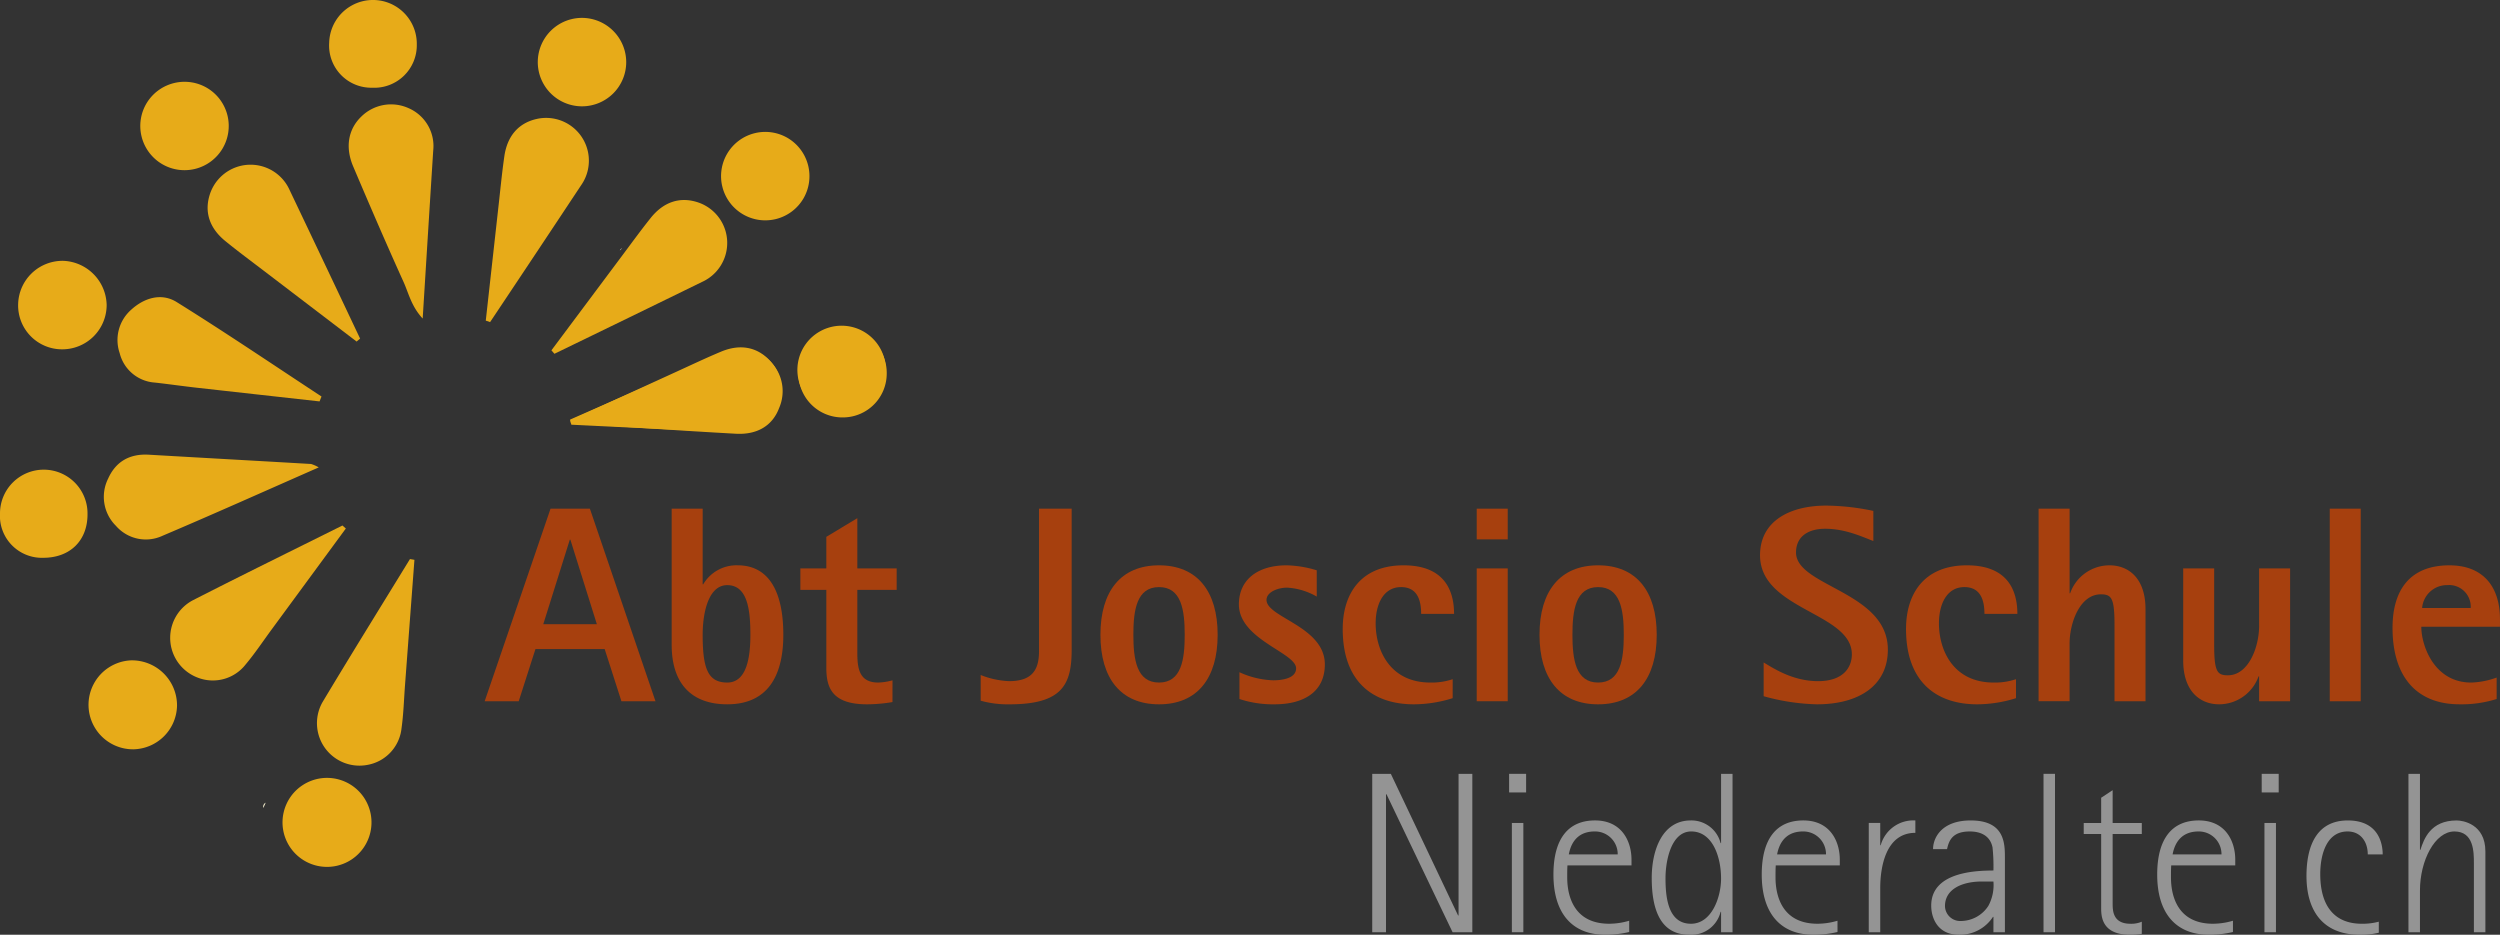 <svg id="Ebene_1" data-name="Ebene 1" xmlns="http://www.w3.org/2000/svg" viewBox="0 0 500 186.953"><rect x="0" y="0" width="500" height="186.953" fill="#333333" stroke="none"/><defs><style>.cls-1{fill:#e7aa17;}.cls-2{fill:#e7ab19;}.cls-3{fill:#faf4d4;}.cls-4{fill:#a7400e;}.cls-5{fill:#949494;}</style></defs><title>AbtJoscioSchule</title><path class="cls-1" d="M63.911,80.282q-12.29-1.367-24.579-2.74c-2.786-.315-5.562-.716-8.348-1.027a7.778,7.778,0,0,1-7.051-5.9,8.066,8.066,0,0,1,2.311-8.674c2.617-2.389,6.054-3.419,9.086-1.531C45.113,66.5,54.661,72.971,64.3,79.3Z"/><path class="cls-2" d="M63.747,93.482c-10.8,4.746-20.987,9.32-31.263,13.682a7.905,7.905,0,0,1-9.305-2.007,8.144,8.144,0,0,1-1.56-9.417c1.533-3.444,4.331-5.018,8.138-4.8,10.82.629,21.642,1.227,32.463,1.858A7.032,7.032,0,0,1,63.747,93.482Z"/><path class="cls-2" d="M97.155,64.124q1.286-11.576,2.574-23.151c.363-3.247.675-6.5,1.143-9.734.59-4.075,2.852-6.615,6.409-7.435a8.555,8.555,0,0,1,8.938,13.254q-9.073,13.7-18.2,27.362Z"/><path class="cls-2" d="M114.021,83.915q5.331-2.34,10.662-4.679C131.3,76.349,137.9,73.4,144.568,70.62c3.529-1.471,7-1.02,9.666,1.827a8.438,8.438,0,0,1,1.593,9.153c-1.327,3.534-4.372,5.384-8.668,5.147-11-.607-21.985-1.371-32.977-2.073Z"/><path class="cls-2" d="M69.168,105.7q-7.421,10.1-14.843,20.2c-1.727,2.35-3.347,4.792-5.22,7.02a8.311,8.311,0,0,1-9.51,2.625A8.5,8.5,0,0,1,38.482,120.1c9.957-5.089,20-10.013,30.007-15Z"/><path class="cls-2" d="M35.406,141.075a8.907,8.907,0,0,1-8.686,8.786,8.9,8.9,0,0,1-.542-17.789A9.02,9.02,0,0,1,35.406,141.075Z"/><path class="cls-2" d="M125.244,12.39A8.844,8.844,0,1,1,116.6,3.579,8.872,8.872,0,0,1,125.244,12.39Z"/><path class="cls-2" d="M110.285,70.064q6.97-9.331,13.942-18.661c1.957-2.616,3.874-5.265,5.914-7.815,2.572-3.215,5.809-4.26,9.291-3.167a8.555,8.555,0,0,1,1,15.955q-14.76,7.218-29.548,14.381Z"/><path class="cls-2" d="M160.7,39.675a8.844,8.844,0,1,1-3-11.977A8.872,8.872,0,0,1,160.7,39.675Z"/><path class="cls-2" d="M114.078,84.046q10.591-4.846,21.183-9.689c2.972-1.357,5.924-2.762,8.937-4.022,3.8-1.588,7.141-.953,9.672,1.677a8.555,8.555,0,0,1-6.777,14.478q-16.414-.744-32.825-1.55Z"/><path class="cls-2" d="M172.893,81.557a8.844,8.844,0,1,1,3.115-11.947A8.872,8.872,0,0,1,172.893,81.557Z"/><path class="cls-2" d="M21.331,61.02a8.872,8.872,0,0,1-8.951,8.844,8.778,8.778,0,0,1-8.752-9.006,8.882,8.882,0,0,1,9.1-8.689A9.025,9.025,0,0,1,21.331,61.02Z"/><path class="cls-1" d="M84.535,63.711c-2.286-2.478-2.8-5.06-3.83-7.331-3.466-7.652-6.791-15.368-10.072-23.1-1.653-3.9-.958-7.5,1.665-10A8.478,8.478,0,0,1,81.7,21.625a8.251,8.251,0,0,1,4.942,8.5C85.945,41.072,85.268,52.017,84.535,63.711Z"/><path class="cls-2" d="M74.432,17.543A8.428,8.428,0,0,1,65.838,8.57a8.762,8.762,0,0,1,17.521.318A8.5,8.5,0,0,1,74.432,17.543Z"/><path class="cls-2" d="M71.321,68.309Q62.059,61.247,52.8,54.184c-2.6-1.983-5.227-3.926-7.756-5.991-3.19-2.6-4.2-5.851-3.075-9.322a8.555,8.555,0,0,1,15.964-.839Q65,52.864,72.02,67.721Z"/><path class="cls-2" d="M41.43,17.595a8.844,8.844,0,1,1-12.006,2.878A8.872,8.872,0,0,1,41.43,17.595Z"/><path class="cls-2" d="M177.346,74.676a8.769,8.769,0,0,1-8.566,8.807,8.8,8.8,0,1,1-.348-17.595A8.689,8.689,0,0,1,177.346,74.676Z"/><path class="cls-2" d="M17.505,102.951c-.038,5.222-3.535,8.615-8.871,8.608A8.39,8.39,0,0,1,0,102.648a8.752,8.752,0,1,1,17.5.3Z"/><path class="cls-3" d="M53.132,160.539q-.228.524-.456,1.05A.876.876,0,0,1,53.132,160.539Z"/><path class="cls-3" d="M53.689,159.817l-.526.676Z"/><path class="cls-3" d="M124.413,49.671l-.447.407A.692.692,0,0,1,124.413,49.671Z"/><path class="cls-3" d="M123.8,50.342l-.485.7Z"/><path class="cls-3" d="M123.285,51.079l-.612.768Z"/><path class="cls-4" d="M110.107,101.734h7.87l13.118,38.514h-6.81l-3.35-10.438H107.092l-3.349,10.438h-6.81Zm-1.451,23.109h10.717l-5.3-16.912h-.111Z"/><path class="cls-4" d="M140.533,116.861h.111a7.72,7.72,0,0,1,6.865-3.8c6.363,0,9.155,5.414,9.155,13.9,0,7.424-2.567,13.9-11.22,13.9-6.976,0-11.108-3.963-11.108-11.89V101.734h6.2Zm4.911,19.648c3.963,0,4.633-5.192,4.633-9.545,0-4.8-.5-9.936-4.633-9.936-3.739,0-4.911,5.47-4.911,9.936C140.533,133.605,141.537,136.509,145.444,136.509Z"/><path class="cls-4" d="M178.494,140.415a31.206,31.206,0,0,1-5.08.448c-7.032,0-8.148-3.35-8.148-7.313V117.977h-5.192v-4.3h5.192v-6.308l6.2-3.739v10.047h7.87v4.3h-7.87v12.559c0,3.182.391,5.973,4.187,5.973a11.654,11.654,0,0,0,2.847-.448Z"/><path class="cls-4" d="M214.334,129.866c0,6.921-1.731,11-12.448,11a20.006,20.006,0,0,1-5.749-.726V135a17.057,17.057,0,0,0,5.693,1.229c4.577,0,5.973-2.234,5.973-5.973V101.734h6.53Z"/><path class="cls-4" d="M220.086,126.964c0-8.708,4.076-13.9,11.722-13.9s11.722,5.19,11.722,13.9-4.076,13.9-11.722,13.9S220.086,135.671,220.086,126.964Zm11.722,9.545c4.466,0,5.135-4.577,5.135-9.545s-.669-9.545-5.135-9.545-5.135,4.577-5.135,9.545S227.344,136.509,231.808,136.509Z"/><path class="cls-4" d="M263.35,119.316a13.345,13.345,0,0,0-5.916-1.786c-1.9,0-4.131.894-4.131,2.456,0,3.517,11.666,5.3,11.666,12.894,0,5.471-4.187,7.983-10.047,7.983a21.462,21.462,0,0,1-7.033-1.061v-5.358a17.432,17.432,0,0,0,6.754,1.618c1.507,0,4.577-.278,4.577-2.4,0-3.126-11.443-5.75-11.443-12.783,0-4.968,3.795-7.815,9.544-7.815a22.158,22.158,0,0,1,6.028,1Z"/><path class="cls-4" d="M290.536,139.634a26.262,26.262,0,0,1-7.758,1.229c-7.983,0-14.234-4.3-14.234-15.071,0-6.922,3.517-12.727,12.168-12.727,7.981,0,10.1,4.8,10.1,9.712H284.23c0-2.567-.67-5.358-4.019-5.358-3.406,0-5.08,3.237-5.08,7.256,0,5.415,2.9,11.835,10.941,11.835a13.2,13.2,0,0,0,4.465-.67Z"/><path class="cls-4" d="M295.342,101.734h6.2v6.14h-6.2Zm0,11.946h6.2v26.569h-6.2Z"/><path class="cls-4" d="M307.9,126.964c0-8.708,4.076-13.9,11.722-13.9s11.722,5.19,11.722,13.9-4.076,13.9-11.722,13.9S307.9,135.671,307.9,126.964Zm11.722,9.545c4.466,0,5.135-4.577,5.135-9.545s-.669-9.545-5.135-9.545-5.135,4.577-5.135,9.545S315.159,136.509,319.624,136.509Z"/><path class="cls-4" d="M374.668,108.208c-2.567-1-5.749-2.456-9.656-2.456-3.237,0-5.806,1.453-5.806,4.746,0,6.81,18.365,7.815,18.365,19.424,0,7.2-5.8,10.941-14.178,10.941a42.946,42.946,0,0,1-10.661-1.619v-6.754c2.289,1.4,6.028,3.741,10.885,3.741,5.135,0,6.754-2.847,6.754-5.358,0-8.373-18.365-8.875-18.365-19.816,0-6.865,5.973-9.936,13.229-9.936a47.611,47.611,0,0,1,9.434,1.061Z"/><path class="cls-4" d="M403.2,139.634a26.279,26.279,0,0,1-7.759,1.229c-7.983,0-14.234-4.3-14.234-15.071,0-6.922,3.517-12.727,12.168-12.727,7.981,0,10.1,4.8,10.1,9.712h-6.586c0-2.567-.67-5.358-4.019-5.358-3.406,0-5.08,3.237-5.08,7.256,0,5.415,2.9,11.835,10.941,11.835a13.213,13.213,0,0,0,4.466-.67Z"/><path class="cls-4" d="M407.721,101.734h6.2v16.914h.111a8.337,8.337,0,0,1,7.87-5.582c3.907,0,7.2,2.679,7.2,8.763v18.42h-6.2V125.066c0-5.415-.557-6.2-2.734-6.2-4.187,0-6.252,5.693-6.252,9.88v11.5h-6.2Z"/><path class="cls-4" d="M451.822,135.28h-.111a8.4,8.4,0,0,1-7.87,5.582c-3.907,0-7.2-2.68-7.2-8.764V113.679h6.194v15.182c0,5.414.559,6.2,2.736,6.2,4.131,0,6.252-5.636,6.252-9.879v-11.5h6.2v26.569h-6.2Z"/><path class="cls-4" d="M465.95,101.734h6.194v38.514H465.95Z"/><path class="cls-4" d="M499.33,139.8a23.366,23.366,0,0,1-7.423,1.061c-8.6,0-13.4-5.527-13.4-15.294,0-7.424,3.35-12.5,11.387-12.5,6.755,0,10.1,4.3,10.1,10.773v1.507H484.26c0,3.685,2.513,11.165,9.991,11.165a16.275,16.275,0,0,0,5.079-1Zm-5.19-18.2a4.329,4.329,0,0,0-4.69-4.577,4.981,4.981,0,0,0-5.024,4.577Z"/><path class="cls-5" d="M274.448,154.767h3.718l13.453,28.33h.092v-28.33h2.755v31.681h-3.948L277.3,158.853H277.2v27.595h-2.755Z"/><path class="cls-5" d="M301.823,154.767h3.4v3.72h-3.4Zm.552,9.826h2.295v21.855h-2.295Z"/><path class="cls-5" d="M325.84,186.4a20.405,20.405,0,0,1-4.776.55c-6.7,0-10.376-4.362-10.376-12.029,0-7.209,2.984-10.835,8.311-10.835,5.372,0,7.3,4.178,7.3,7.851v1.148h-12.81c-.046.78-.046,1.515-.046,2.249,0,1.654.046,9.413,8.4,9.413a14.208,14.208,0,0,0,3.995-.6Zm-2.3-15.519a4.533,4.533,0,0,0-4.591-4.591c-4.041,0-4.912,3.168-5.189,4.591Z"/><path class="cls-5" d="M344.213,182.361h-.092a6.029,6.029,0,0,1-6.244,4.591c-5.464,0-7.531-4.454-7.531-11.386,0-5.372,2.021-11.479,7.806-11.479a6.017,6.017,0,0,1,5.969,4.545h.092V154.767h2.295v31.681h-2.295Zm-6.015,2.388c4.133,0,6.015-5.281,6.015-9.045,0-4.316-1.7-9.413-5.969-9.413-3.949,0-5.143,5.693-5.143,9.367C333.1,179.606,333.653,184.749,338.2,184.749Z"/><path class="cls-5" d="M367.5,186.4a20.405,20.405,0,0,1-4.776.55c-6.7,0-10.376-4.362-10.376-12.029,0-7.209,2.984-10.835,8.311-10.835,5.372,0,7.3,4.178,7.3,7.851v1.148h-12.81c-.046.78-.046,1.515-.046,2.249,0,1.654.046,9.413,8.4,9.413a14.208,14.208,0,0,0,3.995-.6Zm-2.3-15.519a4.532,4.532,0,0,0-4.591-4.591c-4.041,0-4.912,3.168-5.189,4.591Z"/><path class="cls-5" d="M373.752,164.593h2.295v4.454h.092a6.783,6.783,0,0,1,6.933-4.958v2.478c-5.877,0-7.025,6.75-7.025,11.066v8.815h-2.295Z"/><path class="cls-5" d="M398.689,183.372H398.6a7.911,7.911,0,0,1-6.8,3.581c-4.316,0-5.556-3.4-5.556-5.831,0-7.024,9.734-6.978,12.443-7.024a36.222,36.222,0,0,0-.183-4.638c-.552-2.616-2.8-3.168-4.545-3.168-3.444,0-4.178,1.79-4.547,3.536h-2.8c0-2.3,1.744-5.739,7.53-5.739,6.749,0,6.84,4.5,6.84,7.438v14.922h-2.295Zm-2.3-7.071c-4.041,0-7.392,1.561-7.392,4.912a3.043,3.043,0,0,0,3.26,2.984,6.583,6.583,0,0,0,5.418-3.03,8.725,8.725,0,0,0,1.011-4.866Z"/><path class="cls-5" d="M408.705,154.767H411v31.681h-2.295Z"/><path class="cls-5" d="M428.359,186.769a13.42,13.42,0,0,1-2.341.183c-5.693,0-5.785-3.718-5.785-5.371V166.8h-3.49v-2.2h3.49v-5.05l2.295-1.515v6.565h5.831v2.2h-5.831v13.82c0,1.469,0,4.133,3.582,4.133a5.35,5.35,0,0,0,2.249-.413Z"/><path class="cls-5" d="M446.592,186.4a20.4,20.4,0,0,1-4.773.55c-6.7,0-10.378-4.362-10.378-12.029,0-7.209,2.984-10.835,8.311-10.835,5.372,0,7.3,4.178,7.3,7.851v1.148H434.241c-.046.78-.046,1.515-.046,2.249,0,1.654.046,9.413,8.4,9.413a14.2,14.2,0,0,0,3.995-.6ZM444.3,170.883a4.535,4.535,0,0,0-4.593-4.591c-4.041,0-4.912,3.168-5.189,4.591Z"/><path class="cls-5" d="M452.341,154.767h3.4v3.72h-3.4Zm.55,9.826h2.3v21.855h-2.3Z"/><path class="cls-5" d="M475.76,186.54a14.72,14.72,0,0,1-3.764.413c-7.439,0-10.7-4.821-10.7-11.754,0-6.565,2.388-11.11,8.265-11.11,6.288,0,6.978,4.821,6.978,6.794h-2.986c0-2.433-1.332-4.591-4.039-4.591-4.131,0-5.463,4.5-5.463,8.54,0,6.152,2.663,9.918,8.309,9.918a12.589,12.589,0,0,0,3.4-.413Z"/><path class="cls-5" d="M481.692,154.767h2.3v15.2h.092c.687-2.113,1.974-5.877,7.253-5.877,1.193,0,5.741.688,5.741,6.2v16.162h-2.3V172.674c0-2.25,0-6.383-3.9-6.383s-6.886,5.831-6.886,11.8v8.357h-2.3Z"/><path class="cls-2" d="M82.887,111.965q-.939,12.5-1.879,25c-.219,2.909-.3,5.837-.706,8.72a8.311,8.311,0,0,1-6.673,7.266A8.5,8.5,0,0,1,64.5,140.435c5.746-9.593,11.651-19.09,17.494-28.625Z"/><path class="cls-2" d="M73.006,159.854A8.907,8.907,0,0,1,70.3,171.909a8.9,8.9,0,1,1,2.709-12.054Z"/></svg>
